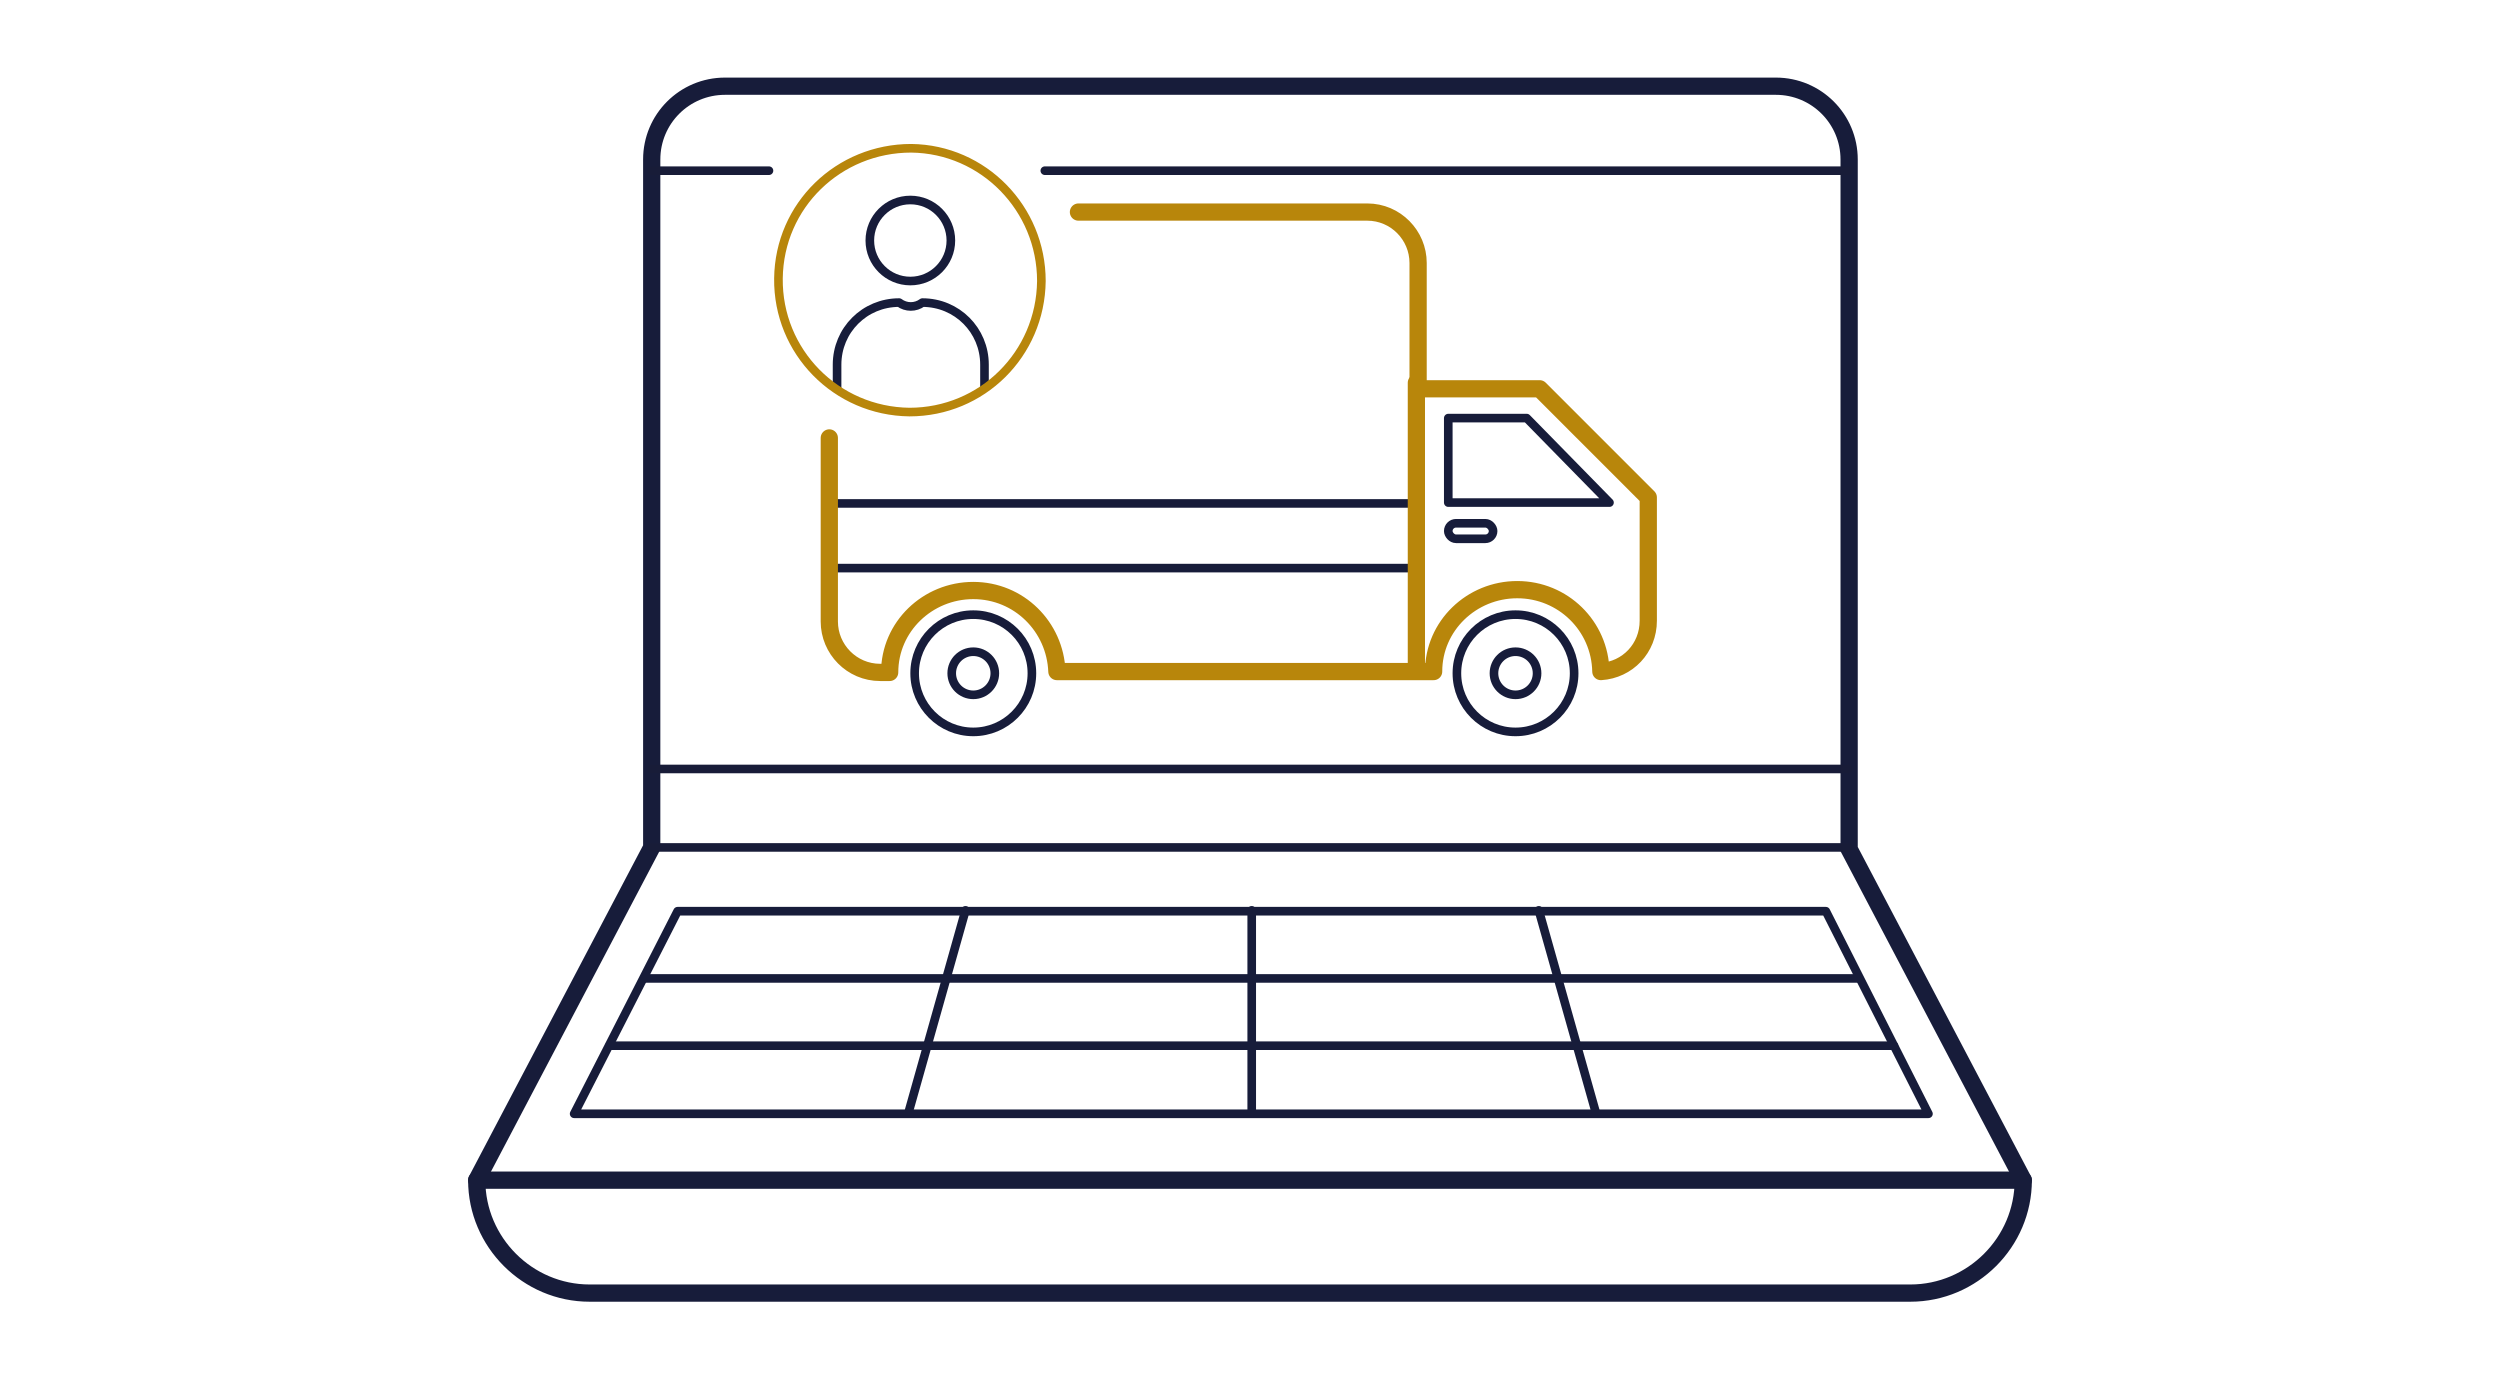 <?xml version="1.0" encoding="UTF-8"?>
<svg id="icons" xmlns="http://www.w3.org/2000/svg" width="290" height="160" version="1.1" viewBox="0 0 290 160">
  <!-- Generator: Adobe Illustrator 29.6.0, SVG Export Plug-In . SVG Version: 2.1.1 Build 207)  -->
  <defs>
    <style>
      .st0 {
        stroke: #181c38;
      }

      .st0, .st1, .st2, .st3, .st4 {
        fill: none;
        stroke-linecap: round;
        stroke-linejoin: round;
      }

      .st1, .st2 {
        stroke-width: 2px;
      }

      .st1, .st4 {
        stroke: #171c3a;
      }

      .st2, .st3 {
        stroke: #b8860b;
      }
    </style>
  </defs>
  <g>
    <path class="st1" d="M214.5,98.3V18.5c0-4.7-3.8-8.5-8.5-8.5h-121.9c-4.7,0-8.5,3.8-8.5,8.5v79.8l-20.3,38.6c0,7.2,5.9,13.1,13.1,13.1h153.2c7.2,0,13.1-5.9,13.1-13.1l-20.3-38.6Z"/>
    <line class="st0" x1="75.6" y1="98.3" x2="214.4" y2="98.3"/>
    <line class="st0" x1="121.2" y1="19.8" x2="214.4" y2="19.8"/>
    <line class="st0" x1="75.6" y1="19.8" x2="89.2" y2="19.8"/>
    <line class="st0" x1="75.6" y1="89.2" x2="214.4" y2="89.2"/>
    <line class="st1" x1="55.3" y1="136.9" x2="234.7" y2="136.9"/>
    <polygon class="st4" points="211.8 105.7 78.6 105.7 66.6 129.2 223.7 129.2 211.8 105.7"/>
    <line class="st4" x1="219.7" y1="121.3" x2="70.7" y2="121.3"/>
    <line class="st4" x1="215.6" y1="113.5" x2="74.8" y2="113.5"/>
    <line class="st4" x1="145.2" y1="105.6" x2="145.2" y2="129"/>
    <line class="st4" x1="112" y1="105.6" x2="105.4" y2="129"/>
    <line class="st4" x1="178.5" y1="105.6" x2="185.1" y2="129"/>
  </g>
  <g>
    <g>
      <line class="st4" x1="164.2" y1="58.4" x2="96.2" y2="58.4"/>
      <line class="st4" x1="164.2" y1="65.9" x2="96.2" y2="65.9"/>
      <g>
        <polygon class="st4" points="186.7 58.3 168 58.3 168 48.5 177.1 48.5 186.7 58.3"/>
        <rect class="st4" x="168" y="60.7" width="5.2" height="1.8" rx=".9" ry=".9"/>
        <g>
          <circle class="st4" cx="112.9" cy="78.1" r="6.8"/>
          <circle class="st4" cx="112.9" cy="78.1" r="2.5"/>
        </g>
        <g>
          <circle class="st4" cx="175.8" cy="78.1" r="6.8"/>
          <circle class="st4" cx="175.8" cy="78.1" r="2.5"/>
        </g>
        <path class="st2" d="M96.2,50.8v21.3c0,3.2,2.6,5.9,5.9,5.9h1.1c0-5.3,4.4-9.5,9.7-9.5s9.5,4.2,9.7,9.4c0,0,0,0,0,0h43.7c0-5.3,4.4-9.5,9.7-9.5s9.6,4.2,9.7,9.5c3.1-.2,5.5-2.7,5.5-5.9v-14.3l-12.6-12.6h-14.1v-14.6c0-3.2-2.6-5.9-5.9-5.9h-33.5"/>
      </g>
      <g>
        <g>
          <circle class="st4" cx="105.6" cy="27.9" r="4.7"/>
          <path class="st4" d="M97.1,44.9v-2.6c0-4,3.2-7.2,7.2-7.2h0c.8.6,1.9.6,2.7,0h0c4,0,7.2,3.2,7.2,7.2v2.6"/>
        </g>
        <path class="st3" d="M105.7,17.2c-8.4,0-15.3,6.6-15.4,15.1-.1,8.5,6.7,15.4,15.2,15.5,8.4,0,15.2-6.7,15.3-15.2,0-8.4-6.7-15.3-15.1-15.4Z"/>
      </g>
    </g>
    <line class="st2" x1="164.3" y1="44.4" x2="164.3" y2="77.8"/>
  </g>
</svg>